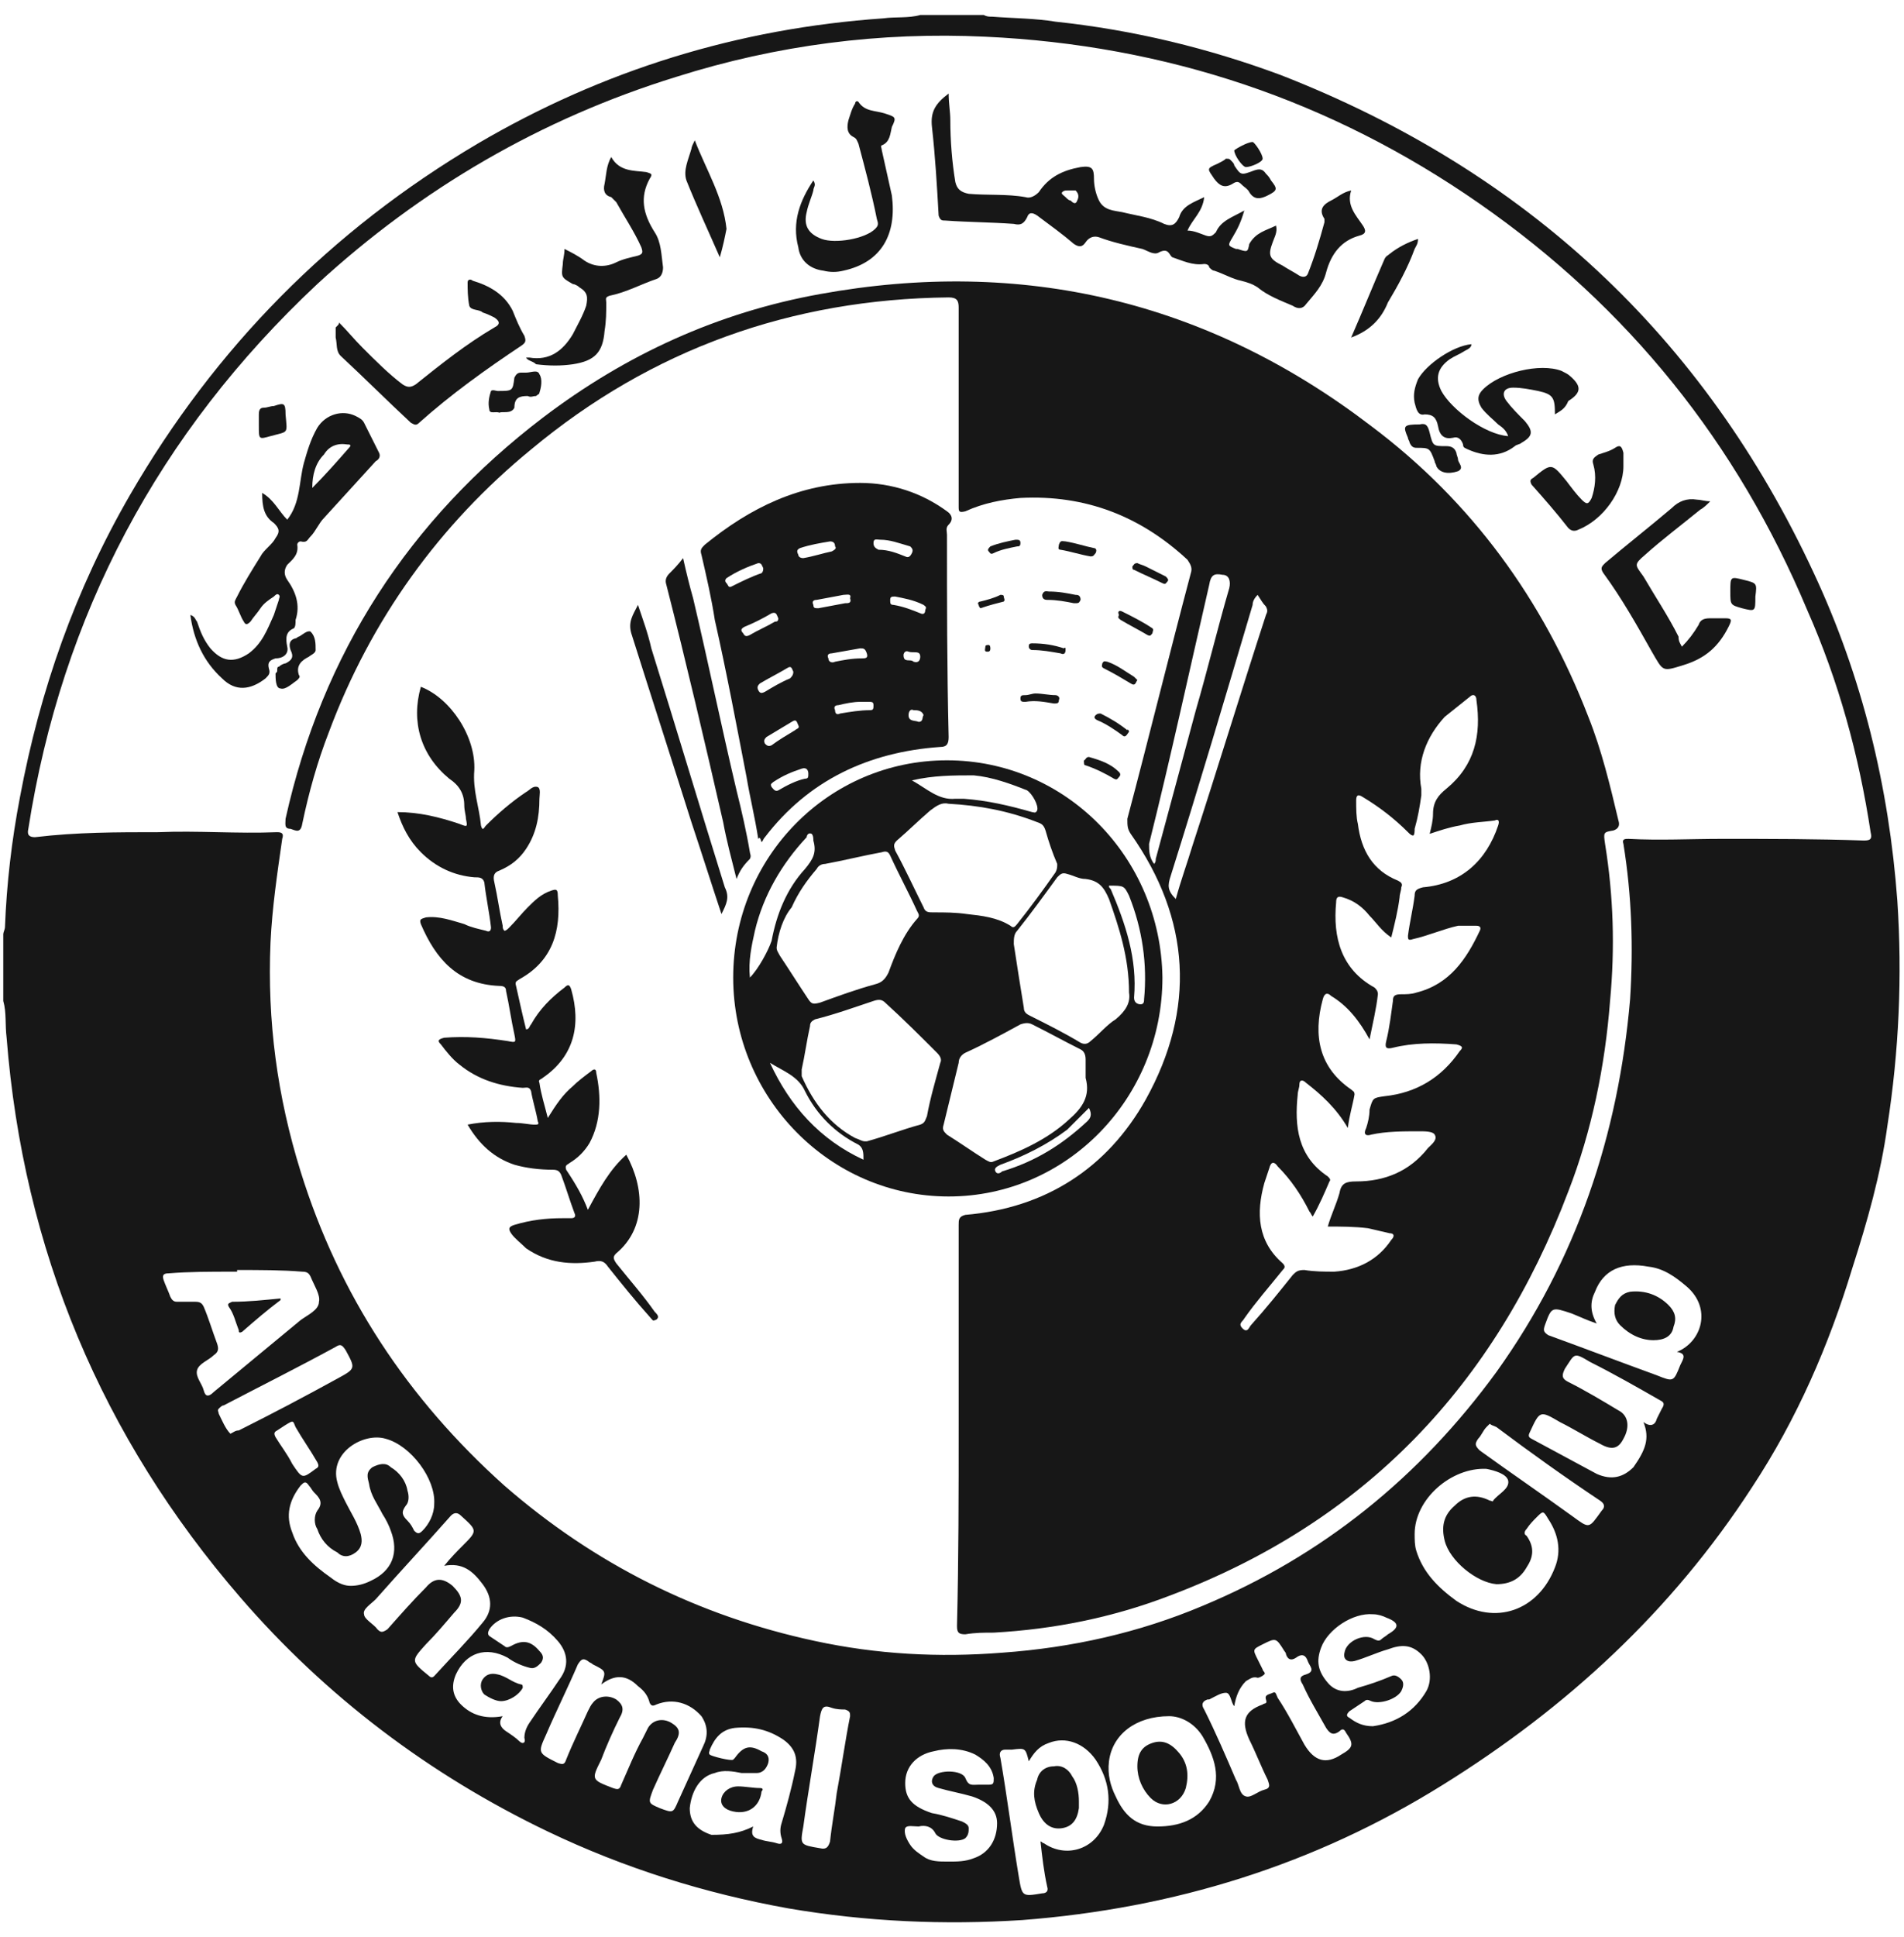 <svg width="118" height="120" viewBox="0 0 118 120" fill="none" xmlns="http://www.w3.org/2000/svg">
<path d="M0.203 62.002C0.203 60.656 0.203 59.207 0.203 57.861C0.203 57.758 0.307 57.55 0.307 57.447C0.41 54.756 0.721 52.064 1.238 49.373C2.48 42.748 4.654 36.537 8.07 30.637C13.349 21.528 20.492 14.282 29.601 8.899C37.364 4.345 45.749 1.757 54.755 1.136C55.479 1.032 56.307 1.136 57.032 0.929C58.378 0.929 59.62 0.929 60.966 0.929C61.173 1.032 61.276 1.032 61.483 1.032C62.829 1.136 64.174 1.136 65.417 1.343C70.282 1.86 74.94 2.999 79.391 4.655C94.504 10.555 105.58 20.803 112.412 35.502C115.414 41.92 117.07 48.752 117.587 55.791C117.898 60.449 117.691 65.107 116.966 69.765C116.552 72.767 115.724 75.665 114.793 78.564C113.343 83.325 111.377 87.88 108.582 92.124C103.613 99.784 97.092 105.788 89.432 110.549C81.461 115.518 72.766 118.209 63.346 118.934C58.481 119.245 53.72 119.037 48.854 118.209C43.679 117.278 38.71 115.725 33.949 113.448C26.599 109.928 20.181 105.063 14.902 98.956C6.31 89.019 1.445 77.425 0.41 64.279C0.307 63.451 0.41 62.726 0.203 62.002ZM9.83 51.547C12.211 51.443 14.695 51.65 17.179 51.547C17.49 51.547 17.593 51.65 17.49 51.961C17.179 54.135 16.869 56.205 16.765 58.379C16.558 63.244 17.179 67.902 18.629 72.56C21.009 80.22 25.253 86.638 31.257 92.02C36.847 96.886 43.265 100.094 50.511 101.647C54.341 102.475 58.171 102.682 62.104 102.372C66.452 102.061 70.592 101.13 74.526 99.473C81.979 96.368 87.983 91.503 92.744 84.981C97.713 78.046 100.301 70.283 101.025 61.898C101.232 58.689 101.129 55.48 100.611 52.271C100.508 51.961 100.715 51.961 100.922 51.961C102.888 52.064 104.752 51.961 106.718 51.961C109.72 51.961 112.619 51.961 115.517 52.064C115.931 52.064 116.035 51.961 115.931 51.547C115.207 46.785 113.964 42.23 111.998 37.779C107.65 27.428 100.922 19.044 91.709 12.626C82.496 6.208 72.249 2.792 61.069 2.274C54.548 1.964 48.13 2.792 41.919 4.759C33.535 7.346 26.081 11.694 19.664 17.594C9.83 26.807 3.826 38.09 1.756 51.34C1.652 51.754 1.859 51.857 2.17 51.857C4.758 51.547 7.242 51.547 9.83 51.547ZM37.261 104.339C37.572 103.511 37.572 103.51 36.743 103.096C36.64 102.993 36.536 102.993 36.433 102.889C36.122 102.682 36.019 102.786 35.812 103.096C35.191 104.546 34.466 105.995 33.845 107.444C33.327 108.583 33.328 108.583 34.57 109.204C34.88 109.307 34.984 109.307 35.087 108.997C35.501 107.962 36.019 106.926 36.433 105.995C36.536 105.788 36.64 105.581 36.743 105.477C37.054 105.063 37.675 104.96 38.193 105.27C38.607 105.581 38.71 105.891 38.4 106.409C37.986 107.237 37.572 108.169 37.261 108.997C36.64 110.239 36.64 110.239 37.986 110.756C38.296 110.86 38.4 110.86 38.503 110.549C38.917 109.618 39.331 108.583 39.849 107.651C39.952 107.444 40.056 107.237 40.159 107.03C40.47 106.512 41.091 106.409 41.608 106.719C42.126 107.03 42.23 107.341 41.816 107.962C41.401 108.893 40.884 109.928 40.47 110.86C40.159 111.688 40.159 111.688 40.884 111.999C41.712 112.309 41.712 112.309 42.023 111.585C42.54 110.446 43.058 109.307 43.575 108.169C43.886 107.547 43.886 106.926 43.472 106.305C42.747 105.477 41.712 105.167 40.677 105.581C40.47 105.684 40.366 105.684 40.263 105.477C40.159 105.063 39.952 104.753 39.538 104.442C38.814 103.718 38.089 103.718 37.261 104.339ZM21.734 98.231C22.148 98.231 22.562 98.128 22.976 97.921C24.322 97.3 24.736 96.161 24.218 94.815C24.115 94.505 23.908 94.091 23.701 93.78C23.39 93.159 22.976 92.642 22.873 91.917C22.769 91.503 22.666 91.192 23.08 90.882C23.494 90.675 23.908 90.571 24.218 90.882C24.736 91.192 25.15 91.71 25.253 92.331C25.357 92.641 25.357 93.056 25.15 93.263C24.839 93.677 24.943 93.884 25.253 94.194C25.46 94.401 25.564 94.608 25.667 94.815C25.874 95.022 25.978 95.022 26.185 94.815C26.599 94.401 26.91 93.78 26.91 93.159C27.013 91.606 25.46 89.536 23.908 89.122C22.562 88.708 20.388 89.95 20.906 91.813C21.009 92.228 21.216 92.642 21.423 93.056C21.734 93.677 22.148 94.298 22.355 95.022C22.459 95.436 22.459 95.85 22.044 96.161C21.63 96.472 21.216 96.472 20.906 96.161C20.285 95.85 19.871 95.333 19.664 94.712C19.457 94.401 19.457 93.884 19.664 93.573C20.078 93.056 19.767 92.745 19.457 92.435C19.353 92.331 19.25 92.124 19.146 92.02C18.939 91.71 18.836 91.814 18.629 92.02C17.904 92.952 17.697 93.884 18.111 94.919C18.525 96.161 19.457 96.989 20.492 97.714C21.009 98.128 21.423 98.231 21.734 98.231ZM14.695 78.667V78.771C14.591 78.771 14.488 78.771 14.384 78.771C13.039 78.771 11.693 78.771 10.451 78.874C10.14 78.874 10.037 78.978 10.14 79.288C10.244 79.599 10.451 80.013 10.555 80.323C10.658 80.531 10.761 80.634 10.969 80.634C11.383 80.634 11.797 80.634 12.107 80.634C12.418 80.634 12.521 80.737 12.625 80.945C12.935 81.669 13.142 82.394 13.453 83.222C13.556 83.532 13.556 83.739 13.246 83.946C12.935 84.257 12.314 84.464 12.211 84.878C12.107 85.292 12.521 85.706 12.625 86.12C12.728 86.534 12.935 86.534 13.246 86.224C15.005 84.775 16.869 83.222 18.629 81.773C19.043 81.462 19.767 81.152 19.767 80.634C19.871 80.22 19.457 79.599 19.25 79.081C19.146 78.874 19.043 78.771 18.732 78.771C17.49 78.667 16.144 78.667 14.695 78.667ZM63.76 109.1C63.553 108.272 63.553 108.272 62.725 108.376C62.622 108.376 62.415 108.376 62.311 108.376C62.001 108.376 61.897 108.583 62.001 108.893C62.415 111.274 62.725 113.758 63.139 116.243C63.346 117.485 63.346 117.485 64.588 117.278C64.796 117.278 65.002 117.174 64.899 116.864C64.692 115.932 64.588 115 64.485 114.069C64.588 114.069 64.588 114.172 64.692 114.172C66.038 115.104 67.797 114.586 68.418 113.034C68.936 111.584 68.729 110.239 67.901 108.997C67.176 107.962 66.038 107.548 65.002 107.962C64.381 108.169 64.071 108.583 63.76 109.1ZM87.672 95.022C87.672 95.333 87.672 95.747 87.775 96.058C88.189 97.403 89.121 98.335 90.26 99.163C92.641 100.716 95.332 99.784 96.367 97.093C96.781 96.058 96.574 95.022 95.953 94.091C95.642 93.573 95.642 93.573 95.228 93.987C95.021 94.194 94.814 94.401 94.607 94.712C94.504 94.815 94.4 95.022 94.607 95.126C95.125 95.85 95.022 96.472 94.607 97.093C94.193 97.817 93.572 98.128 92.744 98.128C91.502 98.024 89.846 96.678 89.535 95.436C89.328 94.608 89.432 93.884 90.156 93.263C90.777 92.641 91.502 92.538 92.33 92.952C92.434 92.952 92.537 93.056 92.537 92.952C92.848 92.538 93.572 92.228 93.469 91.71C93.365 91.296 92.641 91.089 92.123 90.985C89.949 90.882 87.672 92.849 87.672 95.022ZM103.924 83.739C105.476 83.118 106.097 81.048 104.545 79.702C103.82 79.081 103.095 78.564 102.164 78.46C100.508 78.15 99.369 78.667 98.851 80.013C98.541 80.634 98.541 81.255 98.955 81.98C98.334 81.773 97.92 81.566 97.402 81.359C96.16 80.945 96.16 80.945 95.746 82.083C95.642 82.394 95.642 82.497 95.953 82.704C98.23 83.532 100.404 84.361 102.681 85.189C103.717 85.603 103.717 85.603 104.131 84.567C104.338 84.153 104.545 83.843 103.924 83.739ZM76.493 105.684C76.285 105.477 76.285 104.856 75.975 104.856C75.665 104.856 75.354 105.063 74.94 105.27H74.836C74.526 105.374 74.422 105.581 74.629 105.891C75.354 107.341 75.975 108.79 76.596 110.239C76.803 110.549 76.803 111.17 77.217 111.274C77.528 111.377 77.942 110.963 78.356 110.86C78.77 110.756 78.666 110.549 78.563 110.239C78.149 109.411 77.838 108.583 77.424 107.754C76.906 106.616 77.114 105.995 78.252 105.581C78.356 105.477 78.563 105.581 78.459 105.27C78.356 104.96 78.666 104.96 78.873 104.856C79.08 104.753 79.08 104.96 79.184 105.167C79.805 106.098 80.323 107.133 80.84 108.065C81.461 109.1 82.186 109.307 83.117 108.686C83.842 108.272 83.945 108.065 83.428 107.34C83.324 107.133 83.221 107.03 83.014 107.237C82.6 107.547 82.393 107.34 82.186 107.03C81.668 106.098 81.151 105.27 80.737 104.339C80.53 104.028 80.529 103.821 80.944 103.717C81.565 103.51 81.151 103.2 81.047 102.889C80.944 102.579 80.737 102.372 80.323 102.682C80.012 102.889 79.805 102.786 79.701 102.475C79.701 102.372 79.598 102.268 79.598 102.268C79.08 101.44 79.08 101.44 78.252 101.854C77.631 102.165 77.631 102.165 77.942 102.786C78.045 102.993 78.149 103.2 78.252 103.407C78.252 103.51 78.459 103.614 78.356 103.717C78.252 103.821 78.045 103.925 77.942 103.925C77.631 103.821 77.424 104.028 77.217 104.132C76.803 104.546 76.596 105.063 76.493 105.684ZM27.531 96.989C27.945 96.472 28.359 96.058 28.669 95.747C29.601 94.815 29.601 94.815 28.566 93.884C28.359 93.677 28.152 93.677 27.945 93.884C26.392 95.643 24.839 97.3 23.287 99.059C22.976 99.37 22.459 99.68 22.562 99.991C22.562 100.302 23.183 100.612 23.39 100.923C23.597 101.13 23.701 101.13 24.011 100.923C24.839 99.991 25.564 99.163 26.392 98.335C26.91 97.714 27.427 97.714 28.048 98.231C28.669 98.852 28.773 99.266 28.152 99.888C27.531 100.612 27.013 101.233 26.392 101.854C25.46 102.889 25.46 102.889 26.599 103.821C26.703 103.925 26.806 103.925 26.91 103.821C27.945 102.682 28.98 101.647 29.912 100.509C30.533 99.784 30.533 98.956 29.912 98.128C29.291 97.3 28.669 96.782 27.531 96.989ZM31.154 106.305C30.843 106.719 31.05 107.03 31.361 107.237C31.671 107.444 31.982 107.651 32.189 107.858C32.396 108.065 32.603 107.962 32.499 107.651C32.499 107.34 32.603 107.03 32.81 106.719C33.431 105.788 34.052 104.96 34.673 104.028C35.294 103.2 35.191 102.372 34.57 101.647C33.949 100.923 33.224 100.509 32.396 100.198C31.568 99.991 30.74 100.302 30.326 100.923C30.222 101.13 30.222 101.233 30.326 101.337C30.636 101.544 30.947 101.751 31.257 101.958C31.361 102.061 31.464 102.061 31.671 101.958C32.396 101.544 32.913 101.647 33.431 102.268C33.638 102.475 33.742 102.682 33.535 102.993C33.328 103.2 33.12 103.407 32.81 103.303C32.396 103.2 31.878 102.993 31.464 102.682C30.119 101.958 28.876 102.372 28.255 103.717C27.945 104.442 28.048 105.063 28.566 105.581C29.187 106.202 30.015 106.512 31.154 106.305ZM46.681 113.137C46.474 113.758 46.784 113.862 47.198 113.965C47.509 114.069 47.819 114.069 48.13 114.172C48.44 114.276 48.544 114.172 48.44 113.862C48.337 113.551 48.337 113.241 48.44 112.93C48.751 111.895 49.062 110.756 49.269 109.721C49.475 108.893 49.269 108.272 48.544 107.754C47.612 107.133 46.681 106.926 45.542 107.03C44.714 107.133 44.3 107.651 43.989 108.376C43.989 108.479 43.886 108.583 43.989 108.686C44.093 108.79 45.335 109.1 45.439 108.997L45.542 108.893C46.06 108.169 46.474 108.065 47.198 108.479C47.509 108.583 47.716 108.79 47.612 109.204C47.509 109.514 47.302 109.825 46.888 109.825C46.577 109.825 46.267 109.825 45.956 109.825C45.439 109.721 44.817 109.618 44.3 109.825C43.368 110.032 42.851 110.963 42.747 111.999C42.747 112.827 43.161 113.344 44.093 113.655C45.128 113.655 45.853 113.551 46.681 113.137ZM72.456 106.305C70.385 106.305 68.936 107.444 68.729 109.1C68.626 109.928 68.832 110.653 69.143 111.274C69.661 112.413 70.385 113.137 71.731 113.137C73.076 113.137 74.215 112.723 74.94 111.585C75.768 110.135 75.25 108.79 74.526 107.548C74.008 106.719 73.18 106.305 72.456 106.305ZM85.084 106.926C86.533 106.719 87.672 105.995 88.397 104.753C88.811 104.028 88.604 102.993 88.086 102.475C87.465 101.854 86.844 101.854 86.016 102.165C85.291 102.372 84.67 102.682 83.945 102.889C83.531 102.993 83.221 102.786 83.324 102.372C83.428 101.647 84.567 101.13 85.188 101.544C85.395 101.647 85.498 101.647 85.602 101.544C85.705 101.44 85.912 101.337 86.016 101.233C86.74 100.819 86.74 100.509 85.912 100.198C85.705 100.095 85.395 99.991 85.084 99.991C83.842 99.888 82.289 100.923 81.875 102.061C81.565 102.889 81.668 103.51 82.289 104.235C82.807 104.856 83.531 104.856 84.153 104.546C84.877 104.339 85.498 104.132 86.223 103.821C86.43 103.718 86.637 103.821 86.844 104.028C87.051 104.235 86.947 104.546 86.844 104.753C86.533 105.27 85.498 105.581 84.981 105.374C84.774 105.27 84.67 105.27 84.567 105.374C84.256 105.581 83.945 105.788 83.635 105.995C83.428 106.202 83.428 106.305 83.635 106.409C84.049 106.719 84.463 106.926 85.084 106.926ZM101.853 88.087C102.267 88.397 102.578 88.294 102.681 87.88C102.785 87.673 102.888 87.466 102.992 87.259C103.199 86.948 103.096 86.845 102.888 86.741C101.439 85.913 99.99 85.085 98.541 84.361C97.506 83.739 97.609 83.843 96.988 84.775C96.781 85.189 96.781 85.396 97.195 85.603C98.23 86.12 99.266 86.741 100.301 87.362C100.922 87.673 101.025 88.397 100.611 89.122C100.301 89.743 99.886 89.847 99.162 89.433C98.334 89.019 97.506 88.501 96.678 88.087C95.436 87.362 95.436 87.362 94.814 88.708C94.711 88.915 94.711 89.019 94.918 89.122C96.264 89.847 97.609 90.571 98.955 91.296C99.887 91.71 100.611 91.503 101.232 90.882C101.957 89.847 102.267 89.122 101.853 88.087ZM58.792 115.311C59.309 115.311 59.827 115.311 60.344 115.104C61.276 114.793 61.794 113.965 61.794 112.93C61.794 112.102 61.172 111.585 60.241 111.274C59.516 111.067 58.895 110.963 58.171 110.756C57.757 110.653 57.653 110.342 57.86 110.032C58.171 109.618 59.62 109.618 59.827 110.135C60.034 110.653 60.241 110.549 60.655 110.549C60.862 110.549 61.069 110.549 61.276 110.549C61.587 110.549 61.587 110.446 61.587 110.135C61.483 109.411 60.966 108.997 60.448 108.686C59.62 108.272 58.688 108.272 57.86 108.479C56.825 108.686 56.1 109.411 56.1 110.446C56.1 111.377 56.514 111.895 57.757 112.309C58.378 112.413 58.999 112.62 59.62 112.827C59.827 112.93 60.034 113.034 60.034 113.241C60.034 113.448 60.034 113.655 59.827 113.862C59.413 114.172 58.171 113.965 57.964 113.551C57.757 113.137 57.343 113.034 56.928 113.137C56.618 113.137 56.204 113.034 56.1 113.241C55.997 113.551 56.204 113.965 56.411 114.276C56.618 114.586 56.928 114.793 57.239 115C57.653 115.311 58.171 115.311 58.792 115.311ZM52.684 106.305C52.684 106.098 52.684 105.995 52.374 105.891C52.167 105.891 51.856 105.891 51.546 105.788C51.028 105.581 50.925 105.788 50.821 106.305C50.511 108.583 50.097 110.86 49.786 113.137C49.579 114.276 49.579 114.276 50.821 114.483C51.235 114.586 51.339 114.379 51.442 114.069C51.546 113.034 51.753 111.999 51.856 111.067C52.167 109.411 52.374 107.858 52.684 106.305ZM14.281 88.812C14.488 88.708 14.591 88.605 14.799 88.605C16.869 87.569 18.835 86.534 20.906 85.396C22.044 84.775 22.044 84.775 21.423 83.636C21.216 83.325 21.113 83.222 20.802 83.429C18.525 84.671 16.248 85.81 13.867 87.052C13.764 87.052 13.66 87.155 13.556 87.259C13.453 87.362 13.556 87.466 13.556 87.569C13.763 87.983 13.97 88.501 14.281 88.812ZM92.33 88.19C92.227 88.294 92.227 88.294 92.123 88.397C91.916 88.605 91.812 88.915 91.606 89.122C91.398 89.433 91.398 89.536 91.709 89.847C93.572 91.192 95.539 92.538 97.402 93.884C98.541 94.712 98.437 94.712 99.266 93.573C99.472 93.366 99.472 93.159 99.162 92.952C96.988 91.503 94.814 89.95 92.744 88.397C92.537 88.294 92.434 88.294 92.33 88.19ZM18.008 88.087C17.8 88.191 17.49 88.397 17.179 88.605C16.972 88.708 16.972 88.812 17.076 89.019C17.386 89.536 17.8 90.054 18.111 90.675C18.732 91.606 18.732 91.606 19.56 90.985C19.767 90.882 19.767 90.778 19.664 90.571C19.25 89.847 18.732 89.122 18.318 88.397C18.215 88.191 18.215 87.983 18.008 88.087Z" fill="#171717"/>
<path d="M59.413 88.294C59.413 84.153 59.413 80.013 59.413 75.872C59.413 75.562 59.413 75.355 59.827 75.251C64.796 74.837 68.626 72.353 71.006 68.109C74.112 62.519 73.801 56.929 70.075 51.65C69.868 51.34 69.868 51.132 69.868 50.718C71.213 45.646 72.456 40.574 73.801 35.502C73.905 35.191 73.801 34.984 73.594 34.674C70.696 31.983 67.28 30.637 63.243 30.844C62.104 30.947 60.966 31.154 59.827 31.672C59.413 31.775 59.413 31.672 59.413 31.361C59.413 27.221 59.413 23.184 59.413 19.043C59.413 18.629 59.309 18.422 58.792 18.422C49.062 18.526 40.366 21.631 32.913 27.842C27.22 32.5 22.976 38.4 20.388 45.336C19.664 47.199 19.146 49.062 18.732 51.029C18.629 51.65 18.318 51.443 18.008 51.34C17.594 51.34 17.697 51.029 17.697 50.718C19.974 40.471 25.357 32.19 33.638 25.875C38.814 21.942 44.507 19.354 50.821 18.215C63.346 15.938 74.836 18.629 84.981 26.393C91.192 31.051 95.643 37.158 98.438 44.404C99.266 46.474 99.783 48.648 100.301 50.822C100.404 51.132 100.301 51.339 99.99 51.443C99.369 51.547 99.369 51.547 99.473 52.271C99.99 55.48 100.094 58.689 99.783 62.001C99.473 66.038 98.645 70.075 97.195 73.802C92.641 85.809 84.567 94.297 72.456 98.852C68.936 100.198 65.313 100.922 61.587 101.129C60.966 101.129 60.448 101.129 59.827 101.233C59.413 101.233 59.309 101.129 59.309 100.715C59.413 96.575 59.413 92.434 59.413 88.294ZM84.877 64.382C84.256 63.243 83.531 62.312 82.496 61.691C82.289 61.484 82.082 61.484 81.979 61.898C81.358 64.175 81.772 66.142 83.739 67.487C83.842 67.591 83.946 67.591 83.946 67.798C83.842 68.419 83.635 69.04 83.531 69.868C82.807 68.626 81.875 67.798 80.944 67.074C80.737 66.867 80.53 66.867 80.53 67.177C80.53 67.384 80.426 67.591 80.426 67.798C80.219 69.765 80.426 71.628 82.289 72.87C82.393 72.974 82.496 73.077 82.393 73.181C82.082 73.905 81.772 74.63 81.358 75.355C81.254 75.251 81.254 75.148 81.151 75.044C80.633 74.009 80.012 73.077 79.184 72.249C78.977 71.939 78.77 71.939 78.666 72.353C78.563 72.663 78.459 72.974 78.356 73.284C77.838 75.148 77.942 76.907 79.495 78.253C79.701 78.46 79.598 78.564 79.495 78.667C78.666 79.702 77.838 80.634 77.114 81.669C77.01 81.876 76.7 81.979 77.01 82.29C77.321 82.6 77.424 82.186 77.528 82.083C78.459 81.048 79.287 80.013 80.116 78.978C80.323 78.771 80.426 78.667 80.84 78.667C81.461 78.77 82.082 78.77 82.704 78.77C84.153 78.667 85.395 78.046 86.223 76.804C86.43 76.597 86.43 76.39 86.119 76.39C85.705 76.286 85.188 76.183 84.774 76.079C83.946 75.976 83.118 75.976 82.289 75.976C82.496 75.251 82.807 74.63 83.014 73.905C83.118 73.284 83.428 73.181 84.049 73.181C85.809 73.181 87.362 72.56 88.5 71.111C88.707 70.903 89.121 70.593 88.914 70.282C88.811 70.075 88.293 70.075 87.983 70.075C86.948 70.075 85.912 70.075 84.981 70.282C84.67 70.386 84.463 70.282 84.67 69.868C84.774 69.558 84.877 69.144 84.877 68.73C85.084 68.005 85.084 68.005 85.809 67.902C87.776 67.695 89.328 66.763 90.467 65.107C90.674 64.9 90.674 64.796 90.26 64.693C88.914 64.589 87.569 64.589 86.326 64.9C85.912 65.003 85.809 64.9 85.912 64.486C86.119 63.658 86.223 62.726 86.326 62.001C86.326 61.691 86.43 61.587 86.844 61.587C87.155 61.587 87.465 61.587 87.775 61.484C89.846 60.966 90.881 59.413 91.709 57.654C91.813 57.447 91.709 57.343 91.502 57.343C91.192 57.343 90.777 57.343 90.363 57.343C89.432 57.55 88.5 57.964 87.569 58.171C87.258 58.275 87.258 58.171 87.258 57.964C87.362 57.136 87.569 56.308 87.672 55.48C87.672 55.169 87.776 55.066 88.19 54.962C90.57 54.755 92.123 53.306 92.848 51.133C92.951 50.822 92.848 50.718 92.641 50.822C91.916 50.925 91.192 50.925 90.467 51.133C89.846 51.236 89.225 51.443 88.604 51.65C88.707 51.236 88.811 50.822 88.811 50.408C88.811 49.683 89.121 49.269 89.639 48.855C91.399 47.406 91.813 45.543 91.502 43.369C91.502 43.058 91.295 42.955 91.088 43.162C90.57 43.576 90.053 43.99 89.535 44.404C88.397 45.646 87.776 47.199 88.086 48.855C88.086 48.959 88.086 49.062 88.086 49.269C87.983 49.994 87.879 50.615 87.672 51.34C87.672 51.443 87.672 51.754 87.569 51.754C87.465 51.754 87.362 51.65 87.258 51.547C86.43 50.718 85.498 49.994 84.463 49.373C84.153 49.166 84.049 49.269 84.049 49.58C84.049 50.097 84.049 50.615 84.153 51.029C84.36 52.685 85.084 53.927 86.637 54.548C86.844 54.652 86.948 54.755 86.844 54.962C86.844 55.169 86.74 55.376 86.74 55.584C86.637 56.412 86.43 57.24 86.223 58.068C85.602 57.654 85.291 57.136 84.877 56.722C84.463 56.205 83.946 55.791 83.221 55.584C82.91 55.48 82.807 55.584 82.807 55.894C82.6 58.068 83.117 60.035 85.188 61.173C85.291 61.277 85.395 61.38 85.395 61.587C85.291 62.519 85.084 63.347 84.877 64.382ZM71.524 53.513C71.627 53.41 71.627 53.306 71.627 53.203C72.456 50.097 73.284 47.095 74.112 43.99C74.836 41.506 75.457 38.918 76.182 36.434C76.286 36.019 76.182 35.605 75.768 35.605C75.25 35.502 75.043 35.605 74.94 36.227C73.698 41.609 72.559 46.888 71.213 52.271C71.213 52.685 71.213 53.099 71.524 53.513ZM72.87 55.687C73.18 54.548 73.594 53.41 73.905 52.375C75.458 47.613 76.907 42.851 78.459 38.09C78.563 37.883 78.563 37.779 78.459 37.572C78.252 37.365 78.149 37.158 77.942 36.848C77.735 37.055 77.631 37.262 77.631 37.469C75.975 43.058 74.319 48.648 72.559 54.238C72.352 54.859 72.352 55.169 72.87 55.687Z" fill="#171717"/>
<path d="M58.689 47.096C66.038 47.096 71.939 53.099 72.042 60.552C72.042 68.005 66.142 74.113 58.793 74.113C51.443 74.113 45.44 68.005 45.44 60.552C45.44 53.099 51.34 47.096 58.689 47.096ZM48.131 58.689C48.131 58.896 48.234 59 48.338 59.207C48.959 60.138 49.477 60.967 50.098 61.898C50.305 62.209 50.408 62.209 50.822 62.105C51.961 61.691 53.099 61.277 54.238 60.967C54.652 60.863 54.859 60.656 55.066 60.242C55.48 59.103 55.998 57.861 56.826 56.929C57.033 56.722 56.929 56.619 56.826 56.412C56.308 55.273 55.687 54.135 55.17 52.996C55.066 52.789 54.963 52.685 54.652 52.789C53.513 52.996 52.271 53.306 51.133 53.514C50.926 53.514 50.719 53.617 50.615 53.824C49.994 54.549 49.477 55.273 49.062 56.205C48.545 56.826 48.234 57.758 48.131 58.689ZM69.972 61.484C69.972 59.31 69.351 57.447 68.73 55.687C68.419 54.963 68.109 54.549 67.281 54.445C66.867 54.445 66.556 54.238 66.142 54.135C65.832 54.031 65.728 54.135 65.521 54.342C64.693 55.48 63.865 56.619 63.037 57.654C62.83 57.861 62.83 58.172 62.83 58.482C63.037 59.828 63.244 61.174 63.451 62.416C63.451 62.726 63.658 62.83 63.865 62.933C64.9 63.451 65.935 63.968 66.97 64.59C67.177 64.693 67.384 64.693 67.591 64.486C68.109 64.072 68.626 63.451 69.144 63.14C69.765 62.623 70.076 62.105 69.972 61.484ZM53.617 70.697H53.721C54.859 70.386 55.894 69.972 57.033 69.662C57.343 69.558 57.343 69.351 57.447 69.144C57.654 68.005 57.965 66.97 58.275 65.832C58.379 65.625 58.275 65.418 58.068 65.21C57.033 64.175 55.998 63.14 54.859 62.105C54.652 61.898 54.445 61.898 54.135 62.002C52.892 62.416 51.754 62.83 50.511 63.14C50.304 63.244 50.201 63.347 50.201 63.554C49.994 64.486 49.891 65.314 49.684 66.246C49.684 66.453 49.684 66.556 49.684 66.66C50.408 68.316 51.443 69.662 52.996 70.49C53.306 70.593 53.41 70.697 53.617 70.697ZM58.793 49.787C58.379 49.684 58.068 49.891 57.654 50.201C56.929 50.822 56.308 51.443 55.584 52.064C55.377 52.271 55.377 52.375 55.48 52.685C56.101 53.824 56.619 54.963 57.24 56.205C57.343 56.516 57.55 56.515 57.861 56.515C58.586 56.515 59.207 56.515 59.931 56.619C60.863 56.722 61.794 56.826 62.623 57.344C62.83 57.551 62.933 57.344 63.037 57.24C63.865 56.205 64.693 55.066 65.418 54.031C65.521 53.824 65.521 53.721 65.521 53.514C65.21 52.789 65.003 52.168 64.796 51.443C64.693 51.133 64.589 51.029 64.279 50.926C62.416 50.201 60.656 49.891 58.793 49.787ZM67.281 66.66C67.281 66.349 67.281 65.935 67.281 65.625C67.281 65.314 67.177 65.107 66.97 65.004C65.935 64.486 65.003 63.968 63.968 63.451C63.761 63.347 63.554 63.347 63.244 63.451C62.105 64.072 60.966 64.693 59.828 65.21C59.621 65.314 59.414 65.521 59.414 65.832C59.103 67.074 58.793 68.419 58.482 69.662C58.379 69.972 58.482 70.076 58.689 70.283C59.517 70.8 60.242 71.318 61.07 71.835C61.277 71.939 61.38 72.042 61.587 71.939C63.244 71.318 64.9 70.593 66.246 69.351C67.074 68.626 67.591 67.902 67.281 66.763C67.281 66.66 67.281 66.66 67.281 66.66ZM46.475 60.552C46.992 60.035 47.613 58.896 47.82 58.275C48.131 56.619 48.752 55.066 49.891 53.824C50.408 53.203 50.615 52.789 50.408 52.064C50.408 51.961 50.408 51.754 50.304 51.65C50.097 51.547 49.994 51.754 49.994 51.857C48.441 53.514 47.303 55.48 46.785 57.654C46.578 58.586 46.371 59.517 46.475 60.552ZM56.515 48.338C57.447 48.855 58.172 49.58 59.207 49.477C59.414 49.477 59.517 49.477 59.724 49.477C61.173 49.58 62.519 49.891 63.968 50.305C64.072 50.305 64.175 50.408 64.279 50.201C64.382 49.891 63.968 49.166 63.658 48.959C62.623 48.545 61.484 48.131 60.345 48.027C59.103 48.027 57.861 48.027 56.515 48.338ZM68.73 54.859C68.73 54.963 68.73 54.963 68.834 55.066C69.765 57.24 70.49 59.414 70.283 61.795C70.283 62.105 70.49 62.209 70.697 62.209C70.904 62.209 70.904 62.002 70.904 61.898C71.111 59.724 70.8 57.55 69.972 55.48C69.662 54.859 69.662 54.859 68.73 54.859ZM53.513 71.835C53.513 71.421 53.514 71.111 53.203 70.904C51.754 70.179 50.615 69.041 49.891 67.591C49.476 66.66 48.545 66.349 47.717 65.832C48.959 68.523 50.822 70.593 53.513 71.835ZM67.488 68.626C67.074 69.041 66.556 69.558 66.142 69.972C64.9 70.904 63.451 71.628 62.002 72.146C61.795 72.249 61.587 72.353 61.691 72.56C61.794 72.767 62.002 72.663 62.105 72.56C64.175 71.939 65.832 70.904 67.384 69.455C67.591 69.248 67.695 69.041 67.488 68.626Z" fill="#171717"/>
<path d="M46.992 51.961C46.785 50.615 46.474 49.373 46.267 48.131C45.646 44.922 45.025 41.61 44.3 38.401C44.093 37.055 43.783 35.709 43.472 34.364C43.369 34.053 43.472 33.95 43.679 33.742C46.474 31.465 49.58 29.913 53.306 29.913C55.273 29.913 57.136 30.534 58.689 31.672C58.999 31.879 59.103 32.19 58.792 32.5C58.585 32.708 58.689 32.914 58.689 33.121C58.689 37.262 58.689 41.403 58.792 45.647C58.792 46.061 58.689 46.268 58.275 46.268C53.824 46.578 50.097 48.338 47.406 51.857C47.302 51.961 47.302 52.065 47.199 52.168C47.095 51.857 47.095 51.857 46.992 51.961ZM50.097 47.924C50.097 47.717 49.994 47.51 49.683 47.613C49.062 47.82 48.544 48.028 47.923 48.441C47.82 48.545 47.716 48.545 47.82 48.752C47.923 48.855 48.027 49.063 48.234 48.959C48.751 48.648 49.373 48.338 49.89 48.234C50.097 48.234 50.097 48.131 50.097 47.924ZM51.753 33.846C51.753 33.639 51.65 33.536 51.443 33.536C50.822 33.639 50.201 33.743 49.58 33.95C49.373 34.053 49.372 34.157 49.476 34.364C49.476 34.467 49.58 34.571 49.786 34.571C50.408 34.467 51.029 34.26 51.546 34.157C51.753 34.053 51.857 33.95 51.753 33.846ZM53.306 43.473C52.892 43.473 52.374 43.576 51.96 43.68C51.753 43.68 51.65 43.783 51.753 43.99C51.753 44.197 51.857 44.301 52.064 44.197C52.685 44.094 53.306 43.99 53.927 43.99C54.134 43.99 54.134 43.887 54.134 43.68C54.134 43.473 54.031 43.473 53.824 43.473C53.617 43.473 53.41 43.473 53.306 43.473ZM48.234 38.297C48.13 38.09 48.13 37.883 47.82 37.987C47.302 38.297 46.681 38.608 46.164 38.815C45.957 38.918 45.853 39.022 46.06 39.229C46.164 39.436 46.267 39.436 46.474 39.332C46.992 39.022 47.509 38.815 48.027 38.504C48.13 38.504 48.234 38.504 48.234 38.297ZM53.306 40.16C52.685 40.264 52.167 40.367 51.546 40.471C51.339 40.471 51.236 40.575 51.339 40.782C51.339 40.989 51.546 41.092 51.753 40.989C52.271 40.885 52.788 40.782 53.41 40.782C53.617 40.782 53.824 40.782 53.72 40.471C53.617 40.16 53.513 40.16 53.306 40.16ZM49.166 41.609C49.062 41.403 49.062 41.196 48.751 41.403C48.234 41.713 47.613 42.024 47.095 42.334C46.992 42.438 46.888 42.541 46.992 42.748C47.095 42.955 47.199 42.955 47.406 42.852C47.923 42.541 48.441 42.231 48.958 42.024C49.062 41.92 49.166 41.817 49.166 41.609ZM46.992 34.881C46.371 35.088 45.646 35.399 45.025 35.813C44.921 35.916 44.921 36.02 45.025 36.123C45.129 36.227 45.128 36.434 45.335 36.33C45.956 36.02 46.578 35.709 47.199 35.502C47.302 35.399 47.302 35.295 47.302 35.192C47.199 34.985 47.199 34.881 46.992 34.881ZM54.548 33.432C54.341 33.432 54.134 33.328 54.134 33.639C54.134 33.846 54.238 33.95 54.445 34.053C55.066 34.053 55.583 34.26 56.101 34.467C56.308 34.571 56.411 34.467 56.515 34.26C56.618 34.053 56.515 33.95 56.411 33.846C55.687 33.639 55.169 33.432 54.548 33.432ZM49.476 44.922C49.372 44.715 49.373 44.508 49.062 44.715C48.544 45.026 48.027 45.336 47.509 45.647C47.406 45.75 47.302 45.854 47.406 46.061C47.509 46.164 47.613 46.268 47.82 46.164C48.234 45.854 48.751 45.543 49.269 45.233C49.373 45.129 49.58 45.129 49.476 44.922ZM52.271 36.848C51.753 36.952 51.132 37.055 50.615 37.158C50.408 37.158 50.304 37.262 50.408 37.469C50.408 37.676 50.511 37.676 50.718 37.676C51.236 37.573 51.857 37.469 52.374 37.365C52.581 37.365 52.788 37.366 52.685 37.055C52.788 36.745 52.478 36.848 52.271 36.848ZM55.48 36.951C55.273 36.951 55.169 36.952 55.169 37.158C55.169 37.366 55.169 37.469 55.376 37.469C55.997 37.572 56.515 37.779 57.032 37.987C57.239 38.09 57.343 37.987 57.343 37.78C57.447 37.573 57.343 37.572 57.239 37.469C56.618 37.158 55.997 37.055 55.48 36.951ZM56.618 40.989C56.929 41.092 57.032 40.885 57.032 40.678C57.032 40.264 56.618 40.471 56.308 40.367C56.101 40.264 55.997 40.471 55.997 40.574C55.997 41.092 56.411 40.782 56.618 40.989ZM57.239 44.301C57.136 43.99 56.825 43.99 56.618 43.99C56.411 43.887 56.308 44.094 56.308 44.301C56.308 44.715 56.722 44.611 56.929 44.715C57.239 44.715 57.136 44.404 57.239 44.301Z" fill="#171717"/>
<path d="M36.433 74.941C37.158 73.595 37.779 72.456 38.814 71.525C39.953 73.595 40.056 76.079 38.193 77.632C37.986 77.839 37.986 77.943 38.193 78.253C39.021 79.288 39.849 80.22 40.574 81.255C40.677 81.359 40.781 81.462 40.781 81.566C40.781 81.669 40.677 81.773 40.574 81.773C40.47 81.876 40.367 81.669 40.263 81.566C39.332 80.531 38.504 79.495 37.676 78.46C37.469 78.15 37.261 78.046 36.847 78.15C35.398 78.357 33.949 78.253 32.603 77.322C32.293 77.011 31.879 76.701 31.672 76.39C31.465 76.079 31.568 75.976 31.879 75.872C32.914 75.562 33.846 75.458 34.881 75.458C35.088 75.458 35.191 75.458 35.398 75.458C35.605 75.458 35.709 75.355 35.605 75.148C35.295 74.32 35.088 73.595 34.777 72.767C34.674 72.56 34.57 72.456 34.26 72.456C33.431 72.456 32.603 72.353 31.879 72.146C30.637 71.732 29.705 70.904 28.98 69.662C30.016 69.455 31.051 69.454 31.982 69.558C32.396 69.558 32.81 69.662 33.121 69.662C33.328 69.662 33.431 69.662 33.328 69.454C33.224 68.833 33.017 68.212 32.914 67.591C32.81 67.281 32.603 67.384 32.396 67.384C30.947 67.281 29.602 66.867 28.463 65.935C28.049 65.624 27.635 65.107 27.324 64.693C27.117 64.486 27.117 64.382 27.531 64.279C28.877 64.175 30.119 64.279 31.465 64.486C31.982 64.589 31.982 64.589 31.879 64.072C31.672 63.14 31.568 62.312 31.361 61.38C31.361 61.173 31.258 61.07 30.947 61.07C28.359 60.966 27.014 59.414 26.082 57.24C25.979 56.929 26.082 56.929 26.393 56.826C27.221 56.722 28.049 57.033 28.773 57.24C29.187 57.447 29.705 57.55 30.119 57.654C30.326 57.758 30.43 57.654 30.43 57.447C30.326 56.515 30.119 55.584 30.016 54.652C29.912 54.342 29.705 54.342 29.395 54.342C28.152 54.238 27.014 53.721 26.082 52.789C25.357 52.064 24.943 51.236 24.633 50.304C25.979 50.304 27.221 50.615 28.463 51.029C28.98 51.236 28.98 51.236 28.877 50.719C28.877 50.512 28.773 50.201 28.773 49.89C28.773 49.166 28.463 48.648 27.842 48.234C26.082 46.785 25.461 44.715 26.082 42.541C27.945 43.266 29.498 45.646 29.395 47.717C29.291 48.959 29.705 49.994 29.808 51.133C29.912 51.547 30.016 51.236 30.119 51.133C30.844 50.408 31.672 49.684 32.603 49.062C32.81 48.959 33.017 48.648 33.328 48.752C33.535 48.855 33.431 49.27 33.431 49.477C33.431 50.615 33.224 51.65 32.603 52.582C32.189 53.203 31.672 53.617 30.947 53.928C30.637 54.031 30.533 54.238 30.637 54.652C30.844 55.584 30.947 56.412 31.154 57.343C31.154 57.447 31.154 57.55 31.258 57.654C31.361 57.654 31.465 57.55 31.568 57.447C31.982 57.033 32.293 56.619 32.707 56.205C33.121 55.791 33.535 55.377 34.156 55.17C34.467 55.066 34.57 55.066 34.57 55.48C34.777 57.654 34.26 59.517 32.189 60.656C32.086 60.759 31.879 60.759 31.982 61.07C32.189 62.002 32.396 62.933 32.603 63.761C32.81 63.761 32.81 63.554 32.914 63.451C33.431 62.519 34.156 61.794 34.984 61.173C35.191 60.966 35.295 60.966 35.398 61.277C36.019 63.451 35.605 65.418 33.639 66.763C33.535 66.867 33.328 66.867 33.431 67.074C33.535 67.798 33.742 68.419 33.949 69.248C34.467 68.419 34.881 67.798 35.502 67.281C35.812 66.97 36.226 66.66 36.641 66.349C36.744 66.246 36.951 66.142 36.951 66.453C37.261 67.902 37.261 69.454 36.537 70.8C36.226 71.318 35.812 71.732 35.295 72.042C35.191 72.146 34.984 72.146 35.088 72.456C35.709 73.388 36.123 74.113 36.433 74.941Z" fill="#171717"/>
<path d="M79.081 13.972C79.185 14.386 78.978 14.696 78.874 15.007C78.564 15.835 78.667 16.042 79.495 16.456C79.806 16.663 80.22 16.87 80.53 17.077C80.737 17.18 80.945 17.18 81.048 16.973C81.462 15.938 81.773 14.903 82.083 13.765C82.083 13.661 82.083 13.661 82.083 13.557C81.669 12.936 82.083 12.626 82.497 12.419C82.911 12.212 83.222 11.901 83.74 11.798C83.429 12.729 84.05 13.35 84.464 13.972C84.671 14.282 84.671 14.489 84.257 14.593C83.118 14.903 82.497 15.731 82.187 16.87C81.98 17.698 81.462 18.215 80.945 18.837C80.737 19.147 80.427 19.147 80.117 18.94C79.392 18.63 78.564 18.319 77.943 17.802C77.632 17.594 77.322 17.491 76.907 17.387C76.39 17.284 75.872 16.973 75.251 16.766C75.148 16.766 75.044 16.663 74.941 16.559C74.941 16.456 74.837 16.352 74.63 16.352C73.906 16.456 73.284 16.145 72.663 15.938C72.456 15.835 72.457 15.317 71.835 15.628C71.525 15.835 71.111 15.524 70.8 15.421C69.869 15.214 68.937 15.007 68.109 14.696C67.798 14.593 67.488 14.696 67.281 15.007C67.074 15.317 66.867 15.317 66.556 15.11C65.832 14.489 65.107 13.972 64.279 13.351C63.968 13.143 63.761 13.143 63.658 13.454C63.451 13.868 63.244 13.972 62.83 13.868C61.38 13.764 60.035 13.764 58.586 13.661C58.379 13.661 58.275 13.661 58.172 13.351C58.068 11.487 57.965 9.727 57.758 7.864C57.654 6.933 57.965 6.415 58.793 5.794C58.793 6.415 58.896 6.933 58.896 7.45C58.896 8.692 59 10.038 59.207 11.28C59.31 11.694 59.517 11.901 60.035 12.005C61.173 12.108 62.416 12.005 63.554 12.212C63.865 12.315 64.175 12.108 64.382 11.901C65.004 10.97 65.832 10.556 66.97 10.349C67.695 10.245 67.798 10.452 67.798 11.073C67.798 11.487 67.902 12.005 68.109 12.419C68.419 13.04 69.04 13.04 69.558 13.143C70.386 13.35 71.318 13.454 72.146 13.868C72.663 14.075 72.871 13.868 73.078 13.454C73.285 12.729 74.009 12.522 74.63 12.212C74.527 13.143 73.906 13.557 73.595 14.282C74.009 14.282 74.423 14.489 74.734 14.593C75.044 14.696 75.148 14.593 75.355 14.386C75.665 13.661 76.39 13.454 77.115 13.04C76.907 13.764 76.7 14.178 76.39 14.696C76.079 15.214 76.079 15.214 76.597 15.421H76.701C77.322 15.628 77.322 15.628 77.425 15.11C77.839 14.386 78.46 14.282 79.081 13.972ZM66.142 11.798C66.039 11.798 65.935 11.798 65.832 11.901C65.728 12.005 65.935 12.108 66.039 12.212C66.142 12.315 66.246 12.419 66.349 12.419C66.453 12.522 66.66 12.729 66.763 12.419C66.867 12.212 66.867 12.005 66.66 11.798C66.453 11.798 66.246 11.798 66.142 11.798Z" fill="#171717"/>
<path d="M16.248 30.534C16.973 30.948 17.283 31.672 17.801 32.19C18.629 31.155 18.525 29.809 18.836 28.67C19.043 27.946 19.25 27.221 19.664 26.497C20.181 25.668 21.216 25.358 22.045 25.772C22.252 25.875 22.459 25.979 22.562 26.186C22.873 26.807 23.183 27.428 23.494 28.049C23.597 28.256 23.494 28.463 23.287 28.567C22.252 29.705 21.113 30.948 20.078 32.086C19.767 32.397 19.56 32.914 19.25 33.225C19.043 33.432 19.043 33.639 18.629 33.535C18.525 33.535 18.422 33.639 18.422 33.742C18.525 34.364 18.111 34.674 17.801 34.985C17.593 35.295 17.593 35.606 17.801 35.916C18.318 36.641 18.629 37.469 18.318 38.401C18.318 38.608 18.318 38.815 18.215 38.918C17.697 39.125 17.697 39.539 17.801 40.057C17.904 40.471 17.594 40.781 17.076 40.781C16.765 40.885 16.558 40.988 16.662 41.403C16.765 41.713 16.662 41.816 16.455 42.023C15.523 42.748 14.592 42.852 13.764 42.023C12.625 40.988 12.004 39.643 11.797 38.09C12.107 38.194 12.107 38.401 12.211 38.504C12.418 39.125 12.625 39.643 13.039 40.16C13.764 40.989 14.488 41.092 15.42 40.471C16.248 39.85 16.558 39.022 16.973 38.09C17.076 37.779 17.18 37.469 17.283 37.158C17.283 37.055 17.387 36.951 17.283 36.848C17.18 36.744 17.076 36.848 16.973 36.951C16.662 37.158 16.351 37.365 16.144 37.676C15.937 37.986 15.73 38.194 15.523 38.504C15.316 38.711 15.213 38.711 15.109 38.504C14.902 38.194 14.799 37.779 14.592 37.469C14.488 37.262 14.592 37.158 14.695 36.951C15.109 36.123 15.627 35.295 16.144 34.467C16.351 34.053 16.869 33.742 17.076 33.328C17.387 32.914 17.283 32.707 16.973 32.397C16.352 31.983 16.248 31.362 16.248 30.534ZM19.353 30.223C20.181 29.395 20.906 28.567 21.631 27.739C21.838 27.532 21.631 27.532 21.527 27.532C20.906 27.428 20.389 27.635 20.078 28.153C19.56 28.67 19.353 29.395 19.353 30.223Z" fill="#171717"/>
<path d="M32.603 22.149C32.707 22.149 32.81 22.149 32.81 22.149C34.053 22.356 34.881 21.735 35.502 20.7C35.812 20.079 36.123 19.561 36.33 18.94C36.434 18.423 36.434 18.112 35.916 17.802C35.812 17.698 35.605 17.595 35.502 17.595C34.777 17.18 34.777 17.18 34.881 16.352C34.881 16.042 34.984 15.835 34.984 15.421C35.398 15.628 35.812 15.835 36.227 16.145C36.848 16.559 37.572 16.559 38.193 16.249C38.607 16.042 39.125 15.938 39.539 15.835C39.849 15.731 39.849 15.628 39.746 15.317C39.332 14.386 38.711 13.454 38.193 12.522C38.09 12.419 37.986 12.315 37.883 12.212C37.469 12.108 37.365 11.798 37.469 11.384C37.572 10.866 37.572 10.245 37.883 9.728C38.4 10.659 39.332 10.556 40.056 10.659C40.367 10.763 40.471 10.763 40.264 11.073C39.642 12.212 39.849 13.247 40.574 14.386C40.988 15.007 40.988 15.835 41.092 16.559C41.092 16.87 40.988 17.18 40.678 17.284C39.746 17.595 38.814 18.112 37.779 18.319C37.469 18.423 37.572 18.526 37.572 18.733C37.572 19.354 37.572 19.872 37.469 20.493C37.365 21.839 36.847 22.356 35.502 22.563C34.777 22.667 34.053 22.667 33.225 22.563C33.017 22.356 32.707 22.356 32.603 22.149Z" fill="#171717"/>
<path d="M21.01 19.975C21.527 20.493 21.941 21.01 22.459 21.528C23.287 22.356 24.115 23.184 24.943 23.805C25.254 24.012 25.461 24.012 25.771 23.805C27.324 22.563 28.877 21.321 30.637 20.286C31.051 20.079 30.947 19.872 30.637 19.665C30.43 19.561 30.223 19.457 29.912 19.354C29.705 19.147 29.187 19.251 29.084 18.94C28.98 18.422 28.98 17.905 28.98 17.491C28.98 17.284 29.187 17.284 29.291 17.387C30.326 17.698 31.258 18.215 31.775 19.25C31.982 19.768 32.189 20.286 32.5 20.803C32.603 21.114 32.603 21.217 32.293 21.424C30.119 22.873 27.945 24.426 25.978 26.186C25.771 26.393 25.668 26.29 25.461 26.186C24.012 24.84 22.562 23.391 21.113 22.045C20.803 21.735 20.906 21.321 20.803 20.907C20.803 20.7 20.803 20.493 20.803 20.286C21.01 20.079 21.01 20.079 21.01 19.975Z" fill="#171717"/>
<path d="M104.234 40.057C104.648 39.643 104.958 39.229 105.269 38.711C105.372 38.401 105.58 38.297 105.994 38.297C106.304 38.297 106.615 38.297 106.925 38.297C107.339 38.297 107.339 38.401 107.132 38.815C106.511 40.057 105.683 40.782 104.337 41.196C102.992 41.61 103.095 41.61 102.371 40.367C101.439 38.711 100.507 37.055 99.369 35.502C99.162 35.192 99.265 35.088 99.472 34.881C100.818 33.743 102.267 32.604 103.613 31.465C104.027 31.051 104.544 30.844 105.165 30.948C105.372 30.948 105.683 31.051 105.994 31.051C105.787 31.258 105.579 31.465 105.372 31.569C104.234 32.5 102.992 33.432 101.957 34.364C101.232 34.985 101.335 34.985 101.853 35.709C102.578 36.952 103.406 38.194 104.027 39.436C104.027 39.746 104.13 39.85 104.234 40.057Z" fill="#171717"/>
<path d="M96.367 25.668C96.367 24.633 96.263 24.426 95.332 24.219C94.814 24.116 94.296 24.012 93.779 24.012C93.158 24.012 93.054 24.426 93.365 24.84C93.675 25.254 94.089 25.668 94.503 26.082C95.021 26.703 95.021 27.014 94.296 27.428C94.193 27.532 93.986 27.532 93.882 27.635C92.951 28.36 91.916 28.256 90.984 27.842C90.777 27.739 90.673 27.739 90.673 27.532C90.57 27.221 90.363 27.014 90.052 27.117C89.535 27.221 89.224 27.014 89.121 26.393C89.017 25.875 88.81 25.668 88.293 25.668C87.879 25.772 87.775 25.358 87.671 24.944C87.568 24.426 87.671 24.012 87.879 23.495C88.396 22.563 90.052 21.424 91.191 21.321C91.191 21.528 90.984 21.631 90.777 21.735C90.466 21.942 90.156 22.045 89.845 22.252C89.121 22.77 88.914 23.391 89.328 24.219C89.949 25.358 92.019 26.91 93.468 27.014C93.365 26.703 93.158 26.497 92.847 26.29C92.537 25.979 92.123 25.668 91.812 25.254C91.501 24.737 91.605 24.426 91.915 24.116C92.951 23.081 95.435 22.459 96.781 22.977C96.988 23.081 97.195 23.184 97.298 23.288C98.023 23.909 98.023 24.323 97.195 24.84C96.988 25.358 96.677 25.461 96.367 25.668Z" fill="#171717"/>
<path d="M45.646 54.445C45.335 53.203 45.025 52.064 44.818 50.925C43.679 45.957 42.541 41.092 41.298 36.227C41.195 35.916 41.298 35.709 41.505 35.502C41.712 35.295 42.023 34.984 42.334 34.57C42.541 35.502 42.748 36.33 42.955 37.055C43.886 40.988 44.714 45.025 45.646 48.959C45.956 50.201 46.267 51.547 46.474 52.789C46.474 52.892 46.578 52.996 46.474 53.203C46.06 53.617 45.853 53.927 45.646 54.445Z" fill="#171717"/>
<path d="M50.407 11.177C50.614 11.487 50.407 11.591 50.407 11.798C50.304 12.212 50.097 12.626 49.993 13.143C49.786 13.971 50.097 14.489 50.925 14.8C51.753 15.11 53.616 14.8 54.237 14.178C54.444 13.971 54.444 13.868 54.341 13.557C54.031 12.005 53.616 10.452 53.202 8.899C53.099 8.692 53.099 8.589 52.892 8.485C52.478 8.278 52.478 7.864 52.581 7.45C52.685 7.14 52.788 6.725 52.995 6.415C52.995 6.311 53.099 6.208 53.202 6.311C53.616 6.933 54.237 6.829 54.859 7.036C55.48 7.243 55.583 7.243 55.273 7.864C55.169 8.278 55.169 8.796 54.651 9.003C54.548 9.003 54.651 9.21 54.651 9.313C54.858 10.245 55.066 11.177 55.273 12.108C55.583 14.489 54.651 16.249 52.271 16.766C51.857 16.87 51.443 16.87 51.029 16.766C50.2 16.663 49.579 16.145 49.476 15.317C49.062 13.764 49.579 12.419 50.407 11.177Z" fill="#171717"/>
<path d="M44.713 56.619C44.092 54.755 43.471 52.789 42.85 50.925C41.608 46.992 40.366 43.162 39.124 39.229C38.917 38.504 39.227 38.09 39.538 37.469C39.848 38.4 40.159 39.229 40.366 40.16C41.919 45.129 43.368 49.994 44.92 54.962C45.231 55.584 45.024 55.998 44.713 56.619Z" fill="#171717"/>
<path d="M100.611 28.877C100.611 30.43 99.369 32.19 97.816 32.811C97.609 32.914 97.402 32.914 97.195 32.707C96.47 31.776 95.746 30.948 94.918 30.016C94.814 29.809 94.814 29.706 95.021 29.602C96.16 28.67 96.16 28.67 97.091 29.809C97.402 30.223 97.713 30.637 98.023 30.948C98.334 31.258 98.437 31.258 98.644 30.844C98.851 30.223 98.955 29.498 98.748 28.774C98.644 28.463 98.748 28.36 99.058 28.153C99.369 28.049 99.783 27.946 100.093 27.739C100.404 27.532 100.507 27.635 100.611 28.049C100.611 28.256 100.611 28.567 100.611 28.877Z" fill="#171717"/>
<path d="M44.611 15.938C43.887 14.282 43.162 12.729 42.541 11.177C42.334 10.556 42.645 9.935 42.852 9.21C42.852 9.106 42.955 8.899 43.059 8.692C43.783 10.556 44.818 12.212 45.025 14.178C44.922 14.696 44.818 15.214 44.611 15.938Z" fill="#171717"/>
<path d="M83.738 20.907C84.463 19.25 85.084 17.698 85.808 16.041C85.912 15.834 86.016 15.834 86.119 15.731C86.637 15.317 87.258 15.006 87.879 14.799C87.879 15.11 87.775 15.213 87.672 15.42C87.258 16.559 86.637 17.698 86.016 18.733C85.602 19.768 84.877 20.492 83.738 20.907Z" fill="#171717"/>
<path d="M87.982 26.29C88.396 26.186 88.499 26.393 88.603 26.807C88.81 27.635 88.81 27.635 89.638 27.635C89.948 27.635 90.156 27.739 90.259 28.049C90.259 28.153 90.362 28.36 90.362 28.463C90.362 28.67 90.776 28.981 90.362 29.188C89.741 29.395 89.224 29.291 89.017 28.877C89.017 28.774 88.913 28.67 88.913 28.567C88.603 27.739 88.603 27.739 87.775 27.739C87.568 27.739 87.464 27.635 87.361 27.428C87.361 27.325 87.257 27.221 87.257 27.118C86.947 26.393 86.947 26.29 87.982 26.29Z" fill="#171717"/>
<path d="M75.975 9.831C76.182 9.831 76.182 9.831 76.285 9.935C76.389 10.038 76.492 10.142 76.492 10.245C76.906 10.866 76.906 10.866 77.734 10.556C78.045 10.452 78.252 10.452 78.459 10.763C78.562 10.866 78.666 10.97 78.77 11.177C79.184 11.694 79.184 11.798 78.563 12.108C78.149 12.315 77.734 12.419 77.424 11.901C77.32 11.694 77.113 11.591 77.01 11.487C76.803 11.28 76.699 11.177 76.389 11.384C75.871 11.694 75.561 11.487 75.25 11.073C74.836 10.452 74.733 10.452 75.457 10.142C75.664 10.038 75.871 9.935 75.975 9.831Z" fill="#171717"/>
<path d="M30.947 25.565C30.74 25.462 30.326 25.669 30.326 25.358C30.223 24.944 30.326 24.53 30.43 24.219C30.533 24.116 30.74 24.219 30.844 24.219C31.775 24.219 31.775 24.219 31.879 23.391C31.982 23.184 32.086 23.081 32.293 23.081C32.396 23.081 32.5 23.081 32.603 23.081C32.914 23.081 33.328 22.874 33.431 23.184C33.639 23.495 33.535 24.012 33.431 24.323C33.431 24.426 33.328 24.426 33.224 24.53C33.017 24.53 32.914 24.633 32.707 24.53C32.189 24.53 31.879 24.634 31.879 25.255C31.672 25.669 31.154 25.462 30.947 25.565Z" fill="#171717"/>
<path d="M17.18 41.506C17.18 41.403 17.18 41.299 17.283 41.299C17.387 41.196 17.594 41.092 17.697 41.092C18.111 40.885 18.215 40.678 18.008 40.264C17.904 39.953 17.904 39.643 18.318 39.539C18.422 39.539 18.422 39.436 18.525 39.436C18.732 39.332 19.043 39.022 19.25 39.125C19.561 39.436 19.561 39.85 19.561 40.264C19.561 40.471 19.25 40.575 19.146 40.678C18.732 40.885 18.318 41.196 18.525 41.817C18.629 41.92 18.525 42.024 18.422 42.127C18.111 42.334 17.697 42.748 17.387 42.645C17.076 42.645 17.076 42.024 17.076 41.713C17.18 41.61 17.18 41.61 17.18 41.506Z" fill="#171717"/>
<path d="M16.041 26.082C16.041 25.979 16.041 25.772 16.041 25.668C16.041 25.358 16.145 25.254 16.352 25.254C16.558 25.254 16.766 25.151 16.973 25.151C17.594 24.944 17.697 24.944 17.697 25.668C17.801 26.911 17.904 26.703 16.766 27.014C16.041 27.221 16.041 27.221 16.041 26.393C16.041 26.289 16.041 26.186 16.041 26.082Z" fill="#171717"/>
<path d="M108.789 36.951C108.789 37.883 108.789 37.883 107.961 37.676C107.236 37.469 107.236 37.469 107.236 36.641C107.236 35.709 107.236 35.709 108.064 35.916C108.893 36.123 108.893 36.123 108.789 36.951Z" fill="#171717"/>
<path d="M77.631 8.796C77.734 8.796 78.252 9.52 78.252 9.831C78.252 10.038 77.527 10.349 77.217 10.349C77.01 10.349 76.492 9.624 76.492 9.313C76.596 9.21 77.32 8.796 77.631 8.796Z" fill="#171717"/>
<path d="M69.97 45.336C69.867 45.44 69.763 45.75 69.556 45.543C69.142 45.233 68.521 44.818 68.004 44.611C67.796 44.508 67.796 44.404 67.9 44.301C68.004 44.197 68.107 44.197 68.211 44.197C68.832 44.508 69.349 44.818 69.867 45.232C69.867 45.129 69.97 45.233 69.97 45.336Z" fill="#171717"/>
<path d="M67.486 46.889C68.211 47.096 68.832 47.303 69.35 47.82C69.453 47.924 69.453 48.027 69.35 48.131C69.246 48.234 69.246 48.338 69.039 48.234C68.521 47.924 67.9 47.613 67.279 47.406C67.176 47.406 67.176 47.303 67.176 47.096C67.279 47.096 67.279 46.889 67.486 46.889Z" fill="#171717"/>
<path d="M69.556 37.883C70.178 38.193 70.799 38.504 71.42 38.918C71.523 39.022 71.42 39.125 71.42 39.229C71.316 39.332 71.316 39.436 71.109 39.332C70.592 39.022 69.971 38.711 69.453 38.4C69.35 38.297 69.246 38.297 69.35 38.09C69.246 37.883 69.35 37.779 69.556 37.883Z" fill="#171717"/>
<path d="M70.488 34.881C70.695 34.984 70.799 34.984 71.006 35.088C71.42 35.295 71.834 35.502 72.248 35.709C72.352 35.812 72.455 35.916 72.352 36.02C72.248 36.123 72.248 36.227 72.041 36.123C71.42 35.813 70.902 35.605 70.281 35.295C70.178 35.295 70.178 35.191 70.178 35.088C70.281 34.984 70.281 34.881 70.488 34.881Z" fill="#171717"/>
<path d="M70.489 42.127C70.385 42.23 70.385 42.541 70.075 42.334C69.557 42.023 69.04 41.713 68.418 41.402C68.211 41.299 68.315 41.195 68.315 41.092C68.418 40.885 68.522 40.988 68.625 40.988C69.246 41.195 69.764 41.609 70.282 41.92C70.385 42.023 70.385 42.023 70.489 42.127Z" fill="#171717"/>
<path d="M66.037 33.535C66.659 33.639 67.28 33.846 67.797 33.949C67.901 33.949 68.004 34.053 67.901 34.26C67.797 34.363 67.797 34.467 67.59 34.467C66.969 34.363 66.348 34.156 65.727 34.053C65.52 34.053 65.624 33.846 65.624 33.742C65.727 33.432 65.831 33.535 66.037 33.535Z" fill="#171717"/>
<path d="M66.037 40.264C66.037 40.471 65.934 40.574 65.727 40.471C65.106 40.367 64.588 40.264 63.967 40.264C63.863 40.264 63.76 40.16 63.76 40.057C63.76 39.953 63.76 39.85 63.967 39.85C64.691 39.85 65.312 39.953 65.933 40.16C66.037 40.057 66.037 40.16 66.037 40.264Z" fill="#171717"/>
<path d="M64.174 42.955C64.588 42.955 65.002 43.059 65.416 43.059C65.519 43.059 65.727 43.162 65.623 43.369C65.623 43.576 65.519 43.576 65.312 43.576C64.691 43.473 64.174 43.369 63.553 43.473C63.346 43.473 63.242 43.473 63.242 43.266C63.242 43.059 63.346 43.059 63.553 43.059C63.76 43.059 63.967 42.955 64.174 42.955Z" fill="#171717"/>
<path d="M65.002 36.641C65.623 36.641 66.141 36.744 66.658 36.848C66.762 36.848 66.969 36.848 66.969 37.158C66.865 37.365 66.865 37.365 66.555 37.365C66.037 37.262 65.519 37.158 64.898 37.158C64.691 37.158 64.588 37.055 64.588 36.848C64.691 36.537 64.898 36.641 65.002 36.641Z" fill="#171717"/>
<path d="M63.242 33.639C63.242 33.846 63.139 33.846 63.035 33.846C62.517 33.949 62 34.053 61.586 34.26C61.379 34.363 61.379 34.26 61.275 34.156C61.172 34.053 61.275 33.949 61.379 33.846C61.896 33.639 62.414 33.535 62.931 33.432C63.139 33.432 63.242 33.432 63.242 33.639Z" fill="#171717"/>
<path d="M60.758 37.676C60.758 37.676 60.654 37.572 60.654 37.469C60.551 37.365 60.654 37.262 60.758 37.262C61.172 37.158 61.586 37.055 62 36.848C62.103 36.848 62.207 36.848 62.207 36.951C62.207 37.055 62.31 37.158 62.207 37.262C61.793 37.365 61.379 37.469 60.758 37.676Z" fill="#171717"/>
<path d="M61.379 40.16C61.379 40.367 61.276 40.367 61.172 40.367C60.965 40.367 61.069 40.16 61.069 40.057C61.069 39.953 61.172 39.953 61.276 39.953C61.379 39.953 61.379 40.16 61.379 40.16Z" fill="#171717"/>
<path d="M17.386 80.53C16.558 81.151 15.834 81.772 15.005 82.497C14.798 82.6 14.798 82.497 14.798 82.394C14.591 81.876 14.488 81.358 14.177 80.944C14.074 80.737 14.177 80.737 14.384 80.634C15.42 80.634 16.351 80.53 17.386 80.427C17.386 80.427 17.386 80.427 17.386 80.53Z" fill="#171717"/>
<path d="M66.865 111.585C66.865 111.688 66.865 111.791 66.865 111.999C66.762 112.723 66.451 113.137 65.83 113.241C65.209 113.344 64.691 113.034 64.381 112.309C64.07 111.585 63.967 110.963 64.277 110.239C64.381 109.721 64.795 109.411 65.312 109.411C65.83 109.307 66.244 109.618 66.451 110.032C66.762 110.446 66.865 111.067 66.865 111.585Z" fill="#171717"/>
<path d="M102.474 83.015C101.75 83.015 101.025 82.704 100.404 82.083C100.094 81.772 99.99 81.358 100.093 80.841C100.301 80.427 100.508 80.116 101.025 80.013C101.957 79.909 102.785 80.22 103.406 80.841C103.82 81.255 103.923 81.669 103.716 82.186C103.613 82.808 103.095 83.015 102.474 83.015Z" fill="#171717"/>
<path d="M31.05 105.374C30.74 105.374 30.326 105.167 30.015 104.96C29.808 104.753 29.705 104.339 29.912 104.028C30.119 103.718 30.429 103.614 30.843 103.718C31.361 103.821 31.775 104.235 32.292 104.339C32.396 104.339 32.396 104.442 32.396 104.546C32.189 104.96 31.568 105.374 31.05 105.374Z" fill="#171717"/>
<path d="M45.748 110.653C46.162 110.653 46.68 110.756 47.094 110.756C47.301 110.756 47.301 110.86 47.197 110.963C47.094 111.895 46.37 112.413 45.438 112.206C44.92 112.102 44.61 111.791 44.713 111.377C44.817 110.963 45.231 110.653 45.748 110.653Z" fill="#171717"/>
<path d="M70.488 109.411C70.488 108.583 70.799 108.169 71.42 107.962C72.041 107.755 72.558 107.962 73.076 108.583C73.594 109.204 73.697 109.929 73.49 110.757C73.18 111.792 72.041 112.102 71.316 111.378C70.799 110.86 70.488 110.136 70.488 109.411Z" fill="#171717"/>
</svg>
